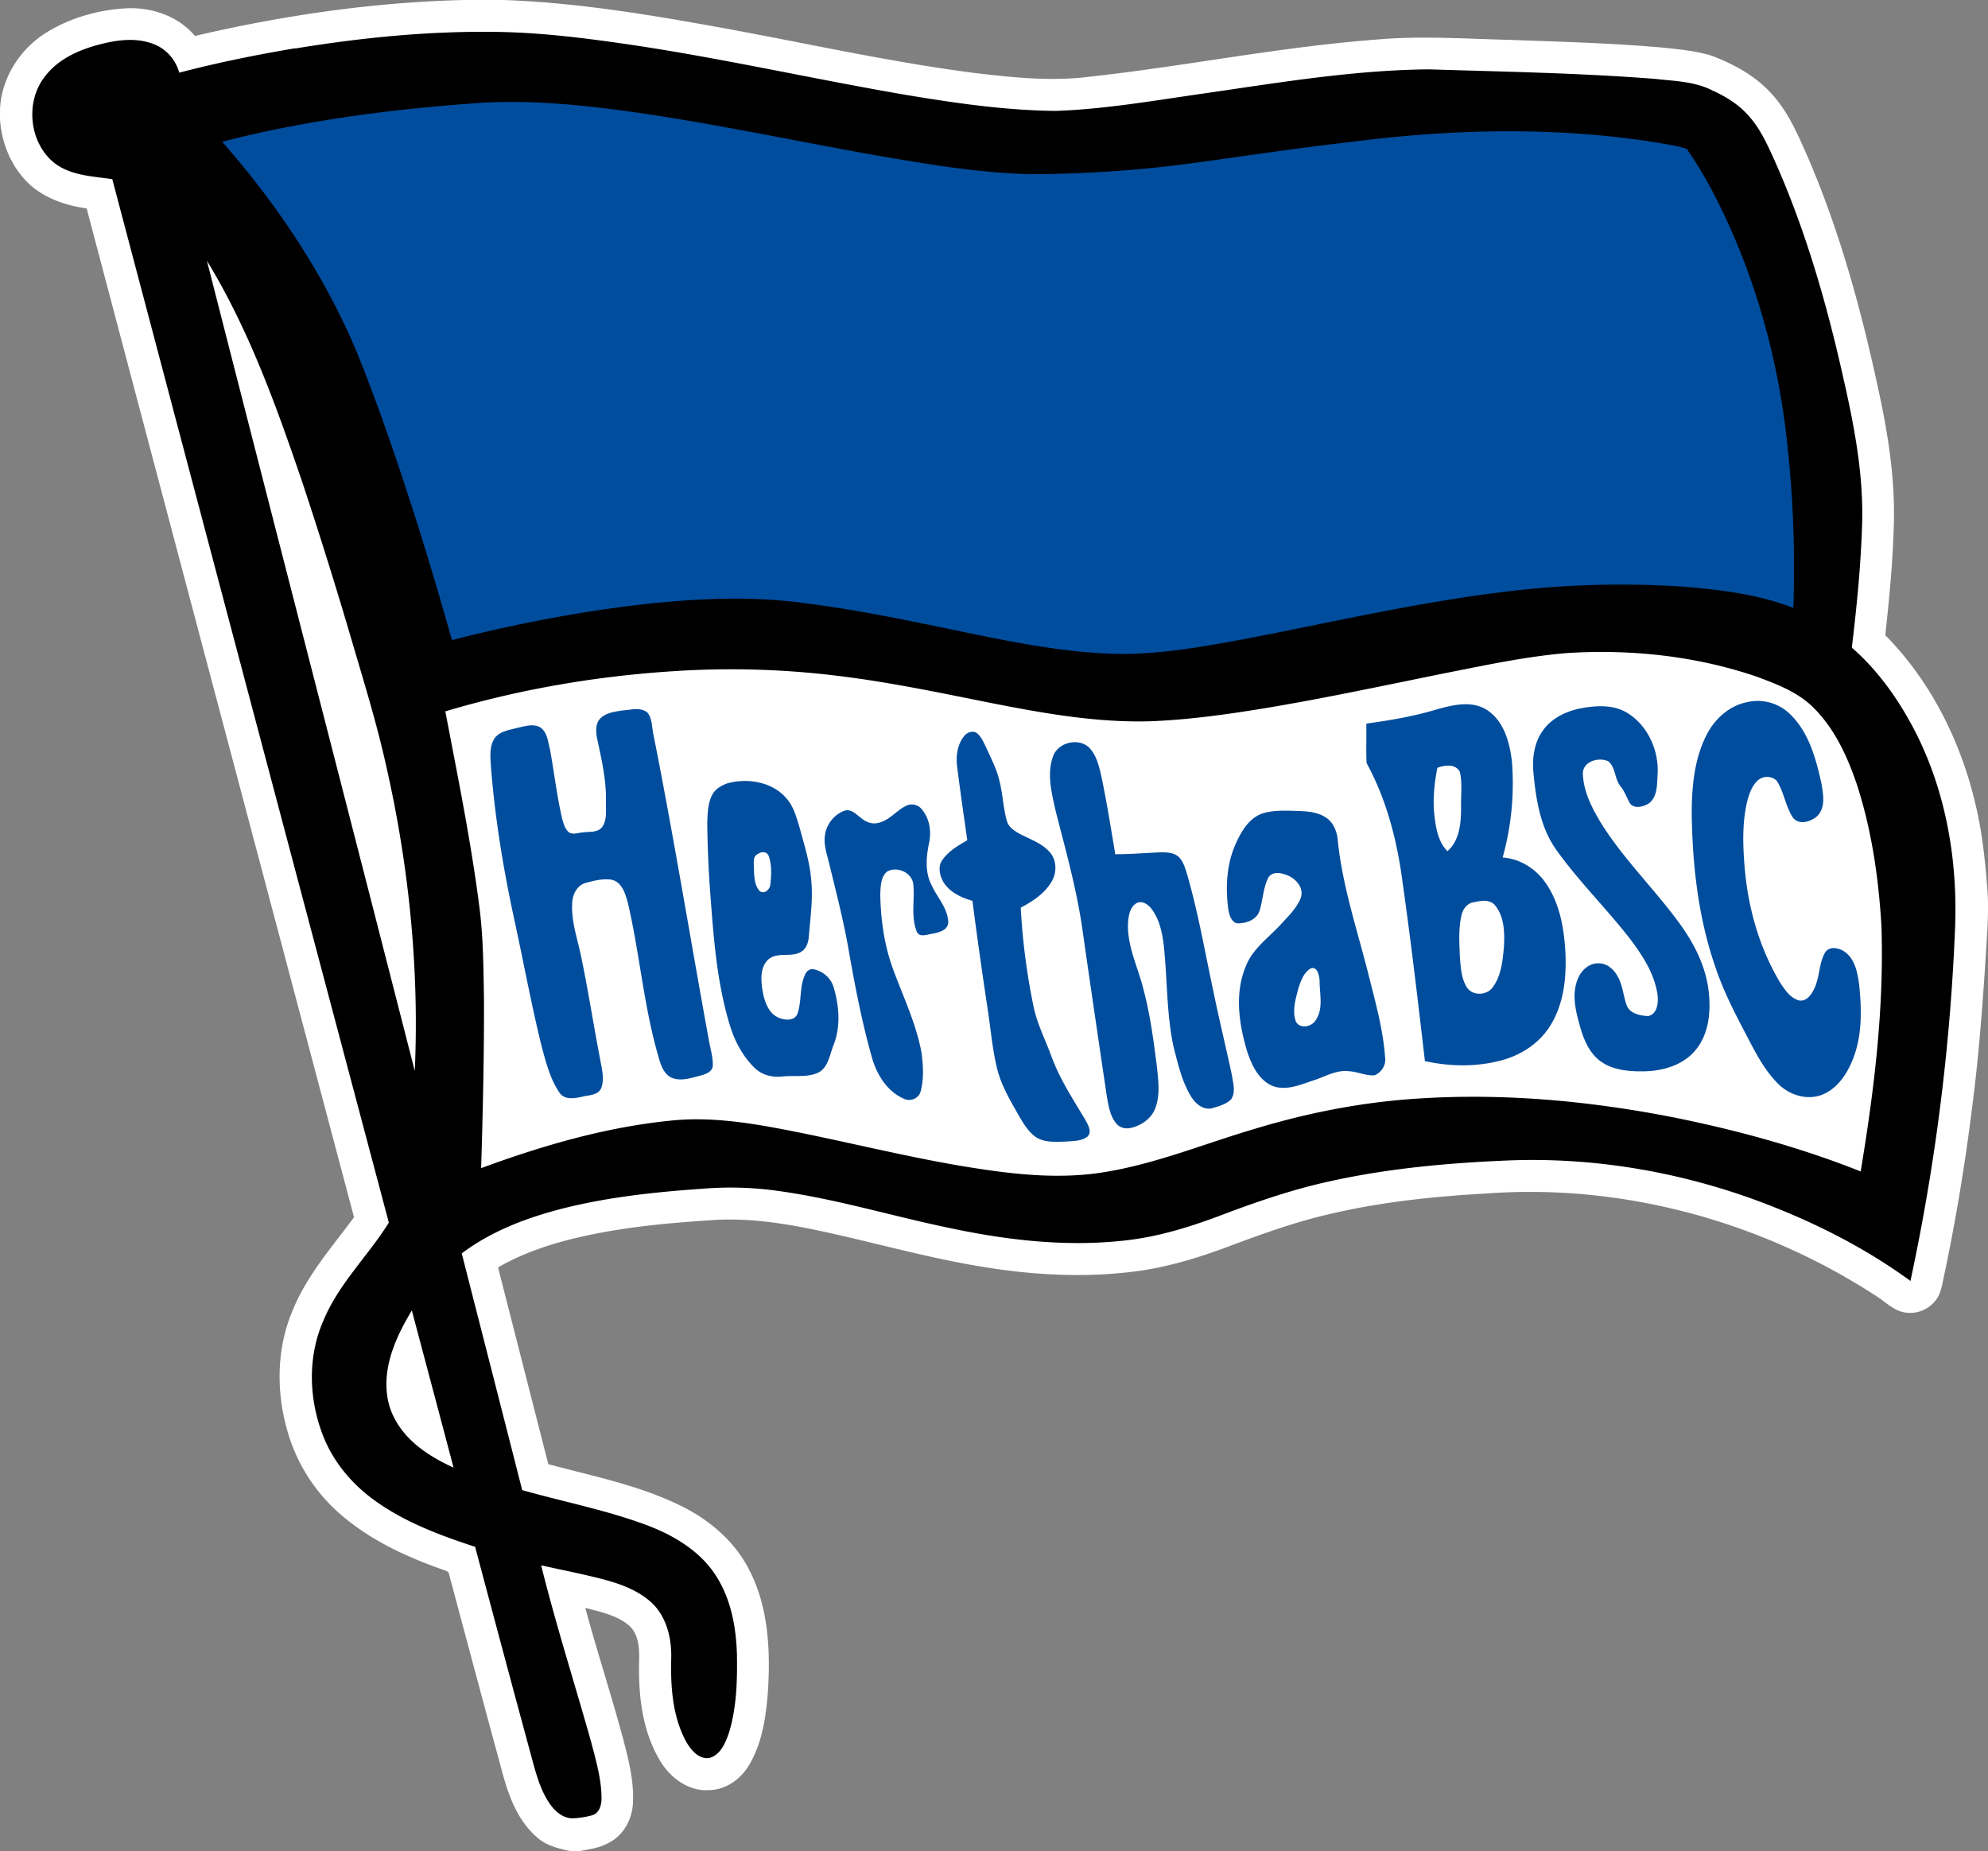 <svg xmlns="http://www.w3.org/2000/svg" height="70" width="75.162">
  <rect width="100%" height="100%" fill="#808080" stroke="none"/>
  <path d="M17.542 0h1.5c2.804.1 5.58.567 8.333 1.067 3.15.575 6.278 1.281 9.454 1.69 1.438.17 2.894.328 4.339.147 3.632-.397 7.224-1.132 10.873-1.408 1.68-.15 3.364-.029 5.046.012 1.933.07 3.87.122 5.798.294.622.067 1.254.121 1.854.314.825.317 1.63.753 2.229 1.418.636.683 1.005 1.554 1.377 2.398 1.294 3.002 2.13 6.177 2.793 9.367.294 1.45.497 2.924.467 4.406-.032 1.442-.17 2.88-.326 4.314 1.709 1.731 2.837 3.982 3.397 6.338.275 1.123.39 2.278.474 3.43.022.428.01.798 0 1.174-.14 2.356-.296 4.713-.606 7.054a75.925 75.925 0 01-1.094 6.466c-.052.246-.112.503-.277.701a1.22 1.22 0 01-1.318.407c-.384-.136-.67-.444-1.018-.646-4.302-2.774-9.502-4.189-14.619-3.815-1.985.11-3.972.316-5.911.77-1.307.298-2.57.751-3.823 1.222-1.189.446-2.413.821-3.679.97-1.906.232-3.842.116-5.732-.201-1.838-.303-3.636-.796-5.45-1.21-1.55-.35-3.138-.658-4.736-.54-1.599.104-3.2.252-4.767.593-1.141.25-2.274.606-3.29 1.192l1.9 7.44c1.685.454 3.421.793 4.998 1.568 1.08.525 2.046 1.342 2.595 2.423.73 1.404.808 3.035.712 4.585-.072.955-.209 1.946-.704 2.785-.312.542-.882.954-1.522.964-.77.054-1.46-.459-1.842-1.093-.693-1.14-.84-2.522-.802-3.832.01-.455-.02-.98-.387-1.303-.463-.391-1.081-.51-1.65-.664.446 1.652.98 3.278 1.425 4.93.209.804.426 1.628.376 2.467-.03.605-.36 1.21-.913 1.487-.363.203-.715.24-1.089.311a2.033 2.033 0 01-.467-.017c-.358-.085-.81-.192-1.138-.485-.786-.665-1.13-1.684-1.378-2.65-.661-2.426-1.309-4.856-1.958-7.285-.005-.132-.132-.165-.234-.198-1.363-.48-2.706-1.098-3.814-2.041a6.52 6.52 0 01-1.942-2.801c-.552-1.58-.599-3.367.052-4.924.53-1.336 1.493-2.422 2.337-3.563C10.012 33.31 6.636 20.6 3.276 7.882c-.88-.126-1.784-.447-2.379-1.139C.364 6.138.06 5.348.003 4.546a8.983 8.983 0 010-.483c.08-1.17.782-2.242 1.775-2.847C2.664.673 3.698.38 4.73.317c.975-.06 2 .278 2.64 1.042C10.703.58 14.11.084 17.532 0" fill="#fff" stroke-width=".079"/>
  <path d="M14.854 51.016c-.296.825-.369 1.782.043 2.582.457.908 1.35 1.488 2.25 1.895-.522-1.982-1.052-3.963-1.577-5.945-.276.47-.538.951-.716 1.468zm39.629-25.531c-2.2.447-4.396.916-6.61 1.286-1.466.24-2.94.45-4.425.503-2.022.052-4.023-.307-5.998-.696-1.934-.387-3.867-.795-5.827-1.029a32.917 32.917 0 00-6.074-.175c-2.95.183-5.883.68-8.712 1.524.462 2.427.958 4.853 1.276 7.306.16 1.178.164 2.369.185 3.556.008 2.137-.042 4.273-.107 6.41 2.296-.845 4.67-1.54 7.11-1.79 1.444-.163 2.891.053 4.307.323 2.231.429 4.434.99 6.673 1.374 1.725.287 3.492.523 5.238.28 2.049-.29 3.969-1.1 5.944-1.679 1.876-.569 3.809-.958 5.764-1.111 3.376-.264 6.778.039 10.093.693 2.392.484 4.758 1.133 7.028 2.035.51-3.066.89-6.174.785-9.288-.108-1.804-.366-3.613-.926-5.336-.352-1.041-.823-2.08-1.604-2.873-.592-.616-1.413-.925-2.198-1.216-2.303-.784-4.77-1.043-7.191-.886-1.595.136-3.161.481-4.73.788M7.822 9.856c2.607 10.219 5.247 20.422 7.86 30.64.175-3.922-.234-7.863-1.115-11.685-.349-1.541-.816-3.053-1.261-4.568a179.568 179.568 0 00-1.88-6.019c-.98-2.874-2.015-5.763-3.604-8.366m3.35-8.026c2.541-.416 5.115-.67 7.692-.624 1.703.03 3.396.25 5.078.498 3.429.514 6.811 1.28 10.227 1.868 1.898.318 3.812.6 5.74.62 1.896-.066 3.768-.399 5.643-.665 2.812-.406 5.63-.881 8.476-.906 2.849.089 5.701.137 8.547.36.729.083 1.496.093 2.163.436.533.238 1.04.559 1.418 1.01.381.437.63.967.87 1.49 1.196 2.647 2.01 5.45 2.645 8.278.42 1.834.785 3.702.733 5.593-.047 1.572-.204 3.138-.39 4.699 1.01.879 1.79 1.997 2.4 3.181 1.162 2.276 1.604 4.87 1.503 7.409a78.503 78.503 0 01-1.687 13.357c-1.79-1.308-3.795-2.302-5.87-3.065-3.006-1.094-6.223-1.627-9.423-1.488-2.222.095-4.448.297-6.624.777-1.425.307-2.804.783-4.165 1.298-1.195.452-2.429.829-3.704.957-2.168.232-4.358-.02-6.482-.469-2.189-.448-4.333-1.112-6.55-1.415a12.843 12.843 0 00-2.827-.084c-1.865.13-3.738.328-5.549.812-1.27.344-2.521.838-3.579 1.635.763 2.984 1.527 5.967 2.286 8.95 1.572.447 3.187.755 4.721 1.33 1.05.396 2.079 1.018 2.665 2.005.518.852.698 1.863.732 2.846.017 1.002-.005 2.023-.299 2.99-.131.376-.313.835-.735.956-.412.068-.71-.308-.891-.625-.518-.963-.586-2.092-.558-3.166.016-.78-.2-1.626-.819-2.147-.714-.602-1.657-.798-2.541-1.006-.52-.116-1.04-.221-1.558-.339.56 2.264 1.275 4.484 1.903 6.73.174.668.37 1.344.379 2.04.007.258-.062.585-.338.678-.259.07-.527.116-.794.119-.361-.022-.648-.287-.84-.573-.395-.587-.546-1.289-.733-1.96-.699-2.575-1.387-5.153-2.074-7.732-1.326-.435-2.658-.93-3.799-1.755-.846-.608-1.548-1.437-1.935-2.41-.56-1.404-.612-3.037.015-4.428.578-1.373 1.68-2.417 2.457-3.667A29564.464 29564.464 0 014.245 6.774c-.75-.11-1.569-.131-2.195-.615-.959-.776-1.108-2.337-.332-3.292.5-.643 1.277-.987 2.046-1.187.675-.176 1.42-.273 2.083.002.455.186.8.592.93 1.066 1.449-.38 2.918-.677 4.395-.925" stroke-width=".079"/>
  <path d="M47.836 30.728c.424-.103.865-.073 1.298-.062.366.015.76.059 1.06.294.223.176.334.455.376.73.164 1.755.734 3.435 1.164 5.137.259 1.038.556 2.078.633 3.15.05.279-.139.584-.399.682-.321.027-.624-.134-.944-.15-.454-.068-.866.169-1.278.316-.503.155-1.034.419-1.567.261-.57-.196-.85-.794-1.026-1.327-.312-1.037-.483-2.202-.048-3.23.26-.664.867-1.079 1.332-1.589.276-.3.585-.595.74-.982.135-.369-.168-.725-.494-.856-.23-.1-.587-.173-.734.092-.195.39-.2.84-.33 1.25-.114.344-.516.478-.846.47-.229-.058-.295-.32-.332-.521-.113-.84-.07-1.724.287-2.505.22-.492.545-1.027 1.108-1.16m1.727 5.888c-.276.154-.385.482-.477.766-.1.399-.24.836-.093 1.24.14.29.574.216.733-.022.329-.448.158-1.031.165-1.542-.019-.179-.082-.517-.328-.442zM34.26 30.468a.486.486 0 01.597.139c.292.35.366.847.265 1.284-.104.517-.155 1.084.095 1.57.208.465.609.866.635 1.398 0 .326-.375.405-.629.452-.186.029-.469.151-.565-.092-.227-.573-.065-1.205-.13-1.8-.065-.437-.622-.675-.993-.46-.243.211-.24.569-.254.865.017.883.133 1.771.41 2.612.39 1.121.936 2.197 1.15 3.373.062.478.094.98-.03 1.45-.07.28-.4.414-.652.28-.633-.282-1.019-.923-1.198-1.57-.376-1.33-.637-2.691-.876-4.053-.192-1.103-.473-2.187-.738-3.274-.08-.338-.207-.678-.16-1.03.044-.43.349-.824.759-.963.247-.062.431.152.61.282.176.15.413.246.644.185.424-.087.685-.467 1.06-.648zm-6.773-.844c.773-.219 1.728-.063 2.261.581.262.306.368.705.481 1.082.177.654.387 1.304.441 1.982.073.717-.033 1.433-.09 2.147-.016.21-.087.44-.272.562-.38.254-.912-.01-1.264.307-.304.285-.277.747-.222 1.125.067.406.2.884.61 1.07.232.1.602.138.718-.147.17-.483.066-1.029.296-1.496.05-.123.184-.218.321-.184.35.07.649.332.75.675.21.701.273 1.473.005 2.169-.153.366-.193.85-.578 1.058-.424.201-.91.099-1.362.15-.37.043-.763-.05-1.037-.312-.47-.45-.78-1.046-.963-1.666-.463-1.535-.593-3.142-.712-4.734a42.265 42.265 0 01-.13-2.844c.011-.365.014-.75.182-1.085.11-.224.34-.355.565-.44m1.183 2.66c-.219.08-.166.34-.168.522.013.297.007.634.209.875.168.16.409-.049.413-.24.04-.353.061-.728-.06-1.067-.058-.172-.262-.188-.394-.09zm11.14-3.677c.182-.525.927-.718 1.345-.361.295.282.387.7.48 1.082.207.985.366 1.98.53 2.973.564 0 1.128-.046 1.692-.072.242-.002.52 0 .71.176.173.17.238.412.309.636.427 1.461.679 2.964 1.001 4.45.216 1.067.48 2.124.704 3.19.04.285.144.62-.032.882-.191.197-.474.268-.73.345-.328.073-.616-.17-.777-.43-.358-.575-.504-1.246-.672-1.893-.247-1.14-.234-2.313-.336-3.47-.049-.6-.125-1.24-.49-1.74-.132-.183-.396-.357-.612-.2-.235.174-.27.496-.286.767-.023.851.375 1.627.577 2.436.264.977.393 1.982.52 2.984.051.502.122 1.03-.054 1.517-.14.402-.523.675-.927.769-.195.047-.418 0-.55-.156-.243-.283-.298-.668-.363-1.022-.305-2.05-.606-4.099-.901-6.15-.208-1.574-.64-3.105-1.032-4.64-.15-.673-.347-1.399-.105-2.073zm-3.358-.773c.11-.142.333-.228.49-.107.163.136.243.342.338.527.179.403.392.797.496 1.229.137.509.147 1.042.29 1.55.062.247.294.392.505.505.387.206.83.348 1.123.69.267.306.267.78.06 1.118-.266.444-.712.74-1.162.974a25.1 25.1 0 00.488 3.758c.138.657.453 1.257.68 1.886.313.845.808 1.603 1.269 2.37.1.187.275.461.083.645-.227.176-.536.163-.807.187-.398.009-.844.053-1.182-.2-.302-.233-.482-.578-.67-.9-.304-.535-.616-1.077-.76-1.681-.177-.734-.237-1.489-.352-2.233-.205-1.361-.4-2.725-.575-4.09-.424-.12-.864-.324-1.101-.715-.137-.242-.213-.574-.043-.819.231-.341.6-.554.95-.756-.132-.922-.266-1.843-.383-2.767-.054-.402 0-.847.263-1.17zm-12.9-.97c.304-.024.673-.135.93.084.18.229.162.543.22.814.766 3.847 1.394 7.72 2.1 11.575.054.314.154.624.148.945-.003.241-.26.33-.451.384-.35.087-.728.229-1.083.095-.33-.137-.44-.514-.528-.829-.55-1.895-.703-3.876-1.15-5.795-.095-.34-.219-.786-.616-.873-.337-.048-.678.037-1.002.128-.311.101-.472.435-.486.744-.043.678.188 1.328.326 1.981.276 1.304.474 2.622.73 3.93.06.361.177.752.036 1.109-.127.262-.46.25-.703.311-.29.063-.67.142-.868-.148-.355-.516-.51-1.138-.672-1.735-.394-1.588-.686-3.199-1.035-4.797-.418-1.926-.74-3.877-.89-5.843-.02-.345-.058-.729.142-1.03.204-.274.57-.311.874-.396.282-.061.605-.169.87-.003.245.187.275.523.345.801.161.866.26 1.744.456 2.604.052.186.098.39.24.531.151.132.36.037.538.027.25-.046.57.024.746-.209.197-.288.13-.66.14-.989.016-.772-.157-1.528-.317-2.278-.06-.273-.106-.607.1-.832.224-.227.562-.259.86-.31zm36.2-.078c.585-.11 1.24-.155 1.77.17.794.484 1.219 1.46 1.145 2.374-.018.364-.008.818-.337 1.054-.197.119-.507.205-.687.018-.137-.216-.206-.469-.372-.667-.231-.278-.181-.71-.462-.947-.356-.171-.97-.004-.964.468.02.673.343 1.295.684 1.862.855 1.372 2.028 2.501 2.975 3.805.561.77 1.01 1.657 1.103 2.62.078.746-.005 1.574-.507 2.169-.47.567-1.23.785-1.942.797-.602.011-1.268-.049-1.744-.458-.43-.38-.606-.95-.744-1.488-.134-.5-.222-1.05-.018-1.544.124-.312.408-.596.762-.593.333-.018.613.23.755.512.187.333.204.723.333 1.076.123.318.509.39.809.407.356-.075.394-.522.356-.817-.121-.819-.6-1.528-1.092-2.173-.888-1.129-1.918-2.143-2.75-3.318-.584-.832-.751-1.866-.845-2.857-.058-.557.014-1.155.345-1.622.328-.471.875-.737 1.427-.848zm-5.41.031c.598-.163 1.295-.333 1.86.018.664.42.882 1.25.963 1.986a10.472 10.472 0 01-.353 3.604c.647.042 1.241.417 1.611.941.52.729.694 1.64.754 2.516.062.993-.029 2.054-.573 2.913-.403.647-1.077 1.089-1.803 1.29-.952.263-1.968.25-2.928.037-.262-2.254-.525-4.51-.845-6.757-.202-1.562-.6-3.121-1.36-4.51-.023-.497-.003-.996-.009-1.493.904-.126 1.808-.278 2.684-.545m0 2.218c-.11.568-.175 1.152-.118 1.73.055.498.13 1.048.5 1.42.47-.41.515-1.087.516-1.668-.015-.443.056-.9-.048-1.334-.16-.308-.578-.258-.85-.148m1.372 5.082c-.254.038-.414.272-.463.508-.115.513-.076 1.044-.057 1.565.034.39.05.813.27 1.152.216.32.736.303.962.002.333-.436.384-1.011.434-1.54.028-.532.02-1.134-.334-1.568-.2-.247-.543-.175-.812-.119zm10.345-7.568a1.752 1.752 0 011.636.472c.702.69.964 1.679 1.17 2.61.068.4.159.894-.151 1.218-.244.23-.728.375-.946.04-.268-.425-.323-.952-.6-1.373a.532.532 0 00-.724.006c-.209.201-.308.484-.382.757-.2.825-.17 1.683-.101 2.523.127 1.515.548 3.018 1.327 4.329.179.274.377.587.705.692.254.069.458-.16.56-.365.252-.441.196-.987.442-1.43.163-.276.547-.19.764-.027.369.273.463.76.526 1.187.102.96.13 1.966-.238 2.877-.221.558-.594 1.115-1.177 1.337-.572.212-1.228-.002-1.647-.424-.573-.57-.919-1.315-1.292-2.02-.409-.775-.8-1.564-1.079-2.396-.653-1.888-.873-3.899-.893-5.888.01-.986.108-2.01.57-2.9.306-.598.857-1.095 1.53-1.225zM17.765 3.919c-3.153.232-6.303.653-9.368 1.441 1.883 2.133 3.504 4.511 4.712 7.09.458.989.836 2.012 1.213 3.034 1.035 2.869 1.94 5.785 2.764 8.72 2.454-.626 4.948-1.106 7.468-1.38 1.936-.2 3.9-.286 5.833-.022 1.957.246 3.89.645 5.818 1.048 1.851.38 3.712.771 5.605.86 1.755.09 3.495-.224 5.214-.54 3.277-.628 6.534-1.39 9.848-1.791a35.675 35.675 0 016.704-.2c1.429.114 2.88.284 4.226.808.07-2.043 0-4.093-.221-6.125-.285-2.774-.974-5.509-2.088-8.066-.487-1.1-1.029-2.185-1.724-3.169-.475-.15-.976-.203-1.466-.29-3.71-.55-7.49-.45-11.204.027-2.012.228-4.014.532-6.019.807a46.86 46.86 0 01-5.094.4c-2.171.09-4.327-.267-6.46-.626-3.368-.586-6.71-1.325-10.1-1.779-1.877-.246-3.776-.407-5.667-.247" fill="#004d9e" stroke-width=".079"/>
</svg>
